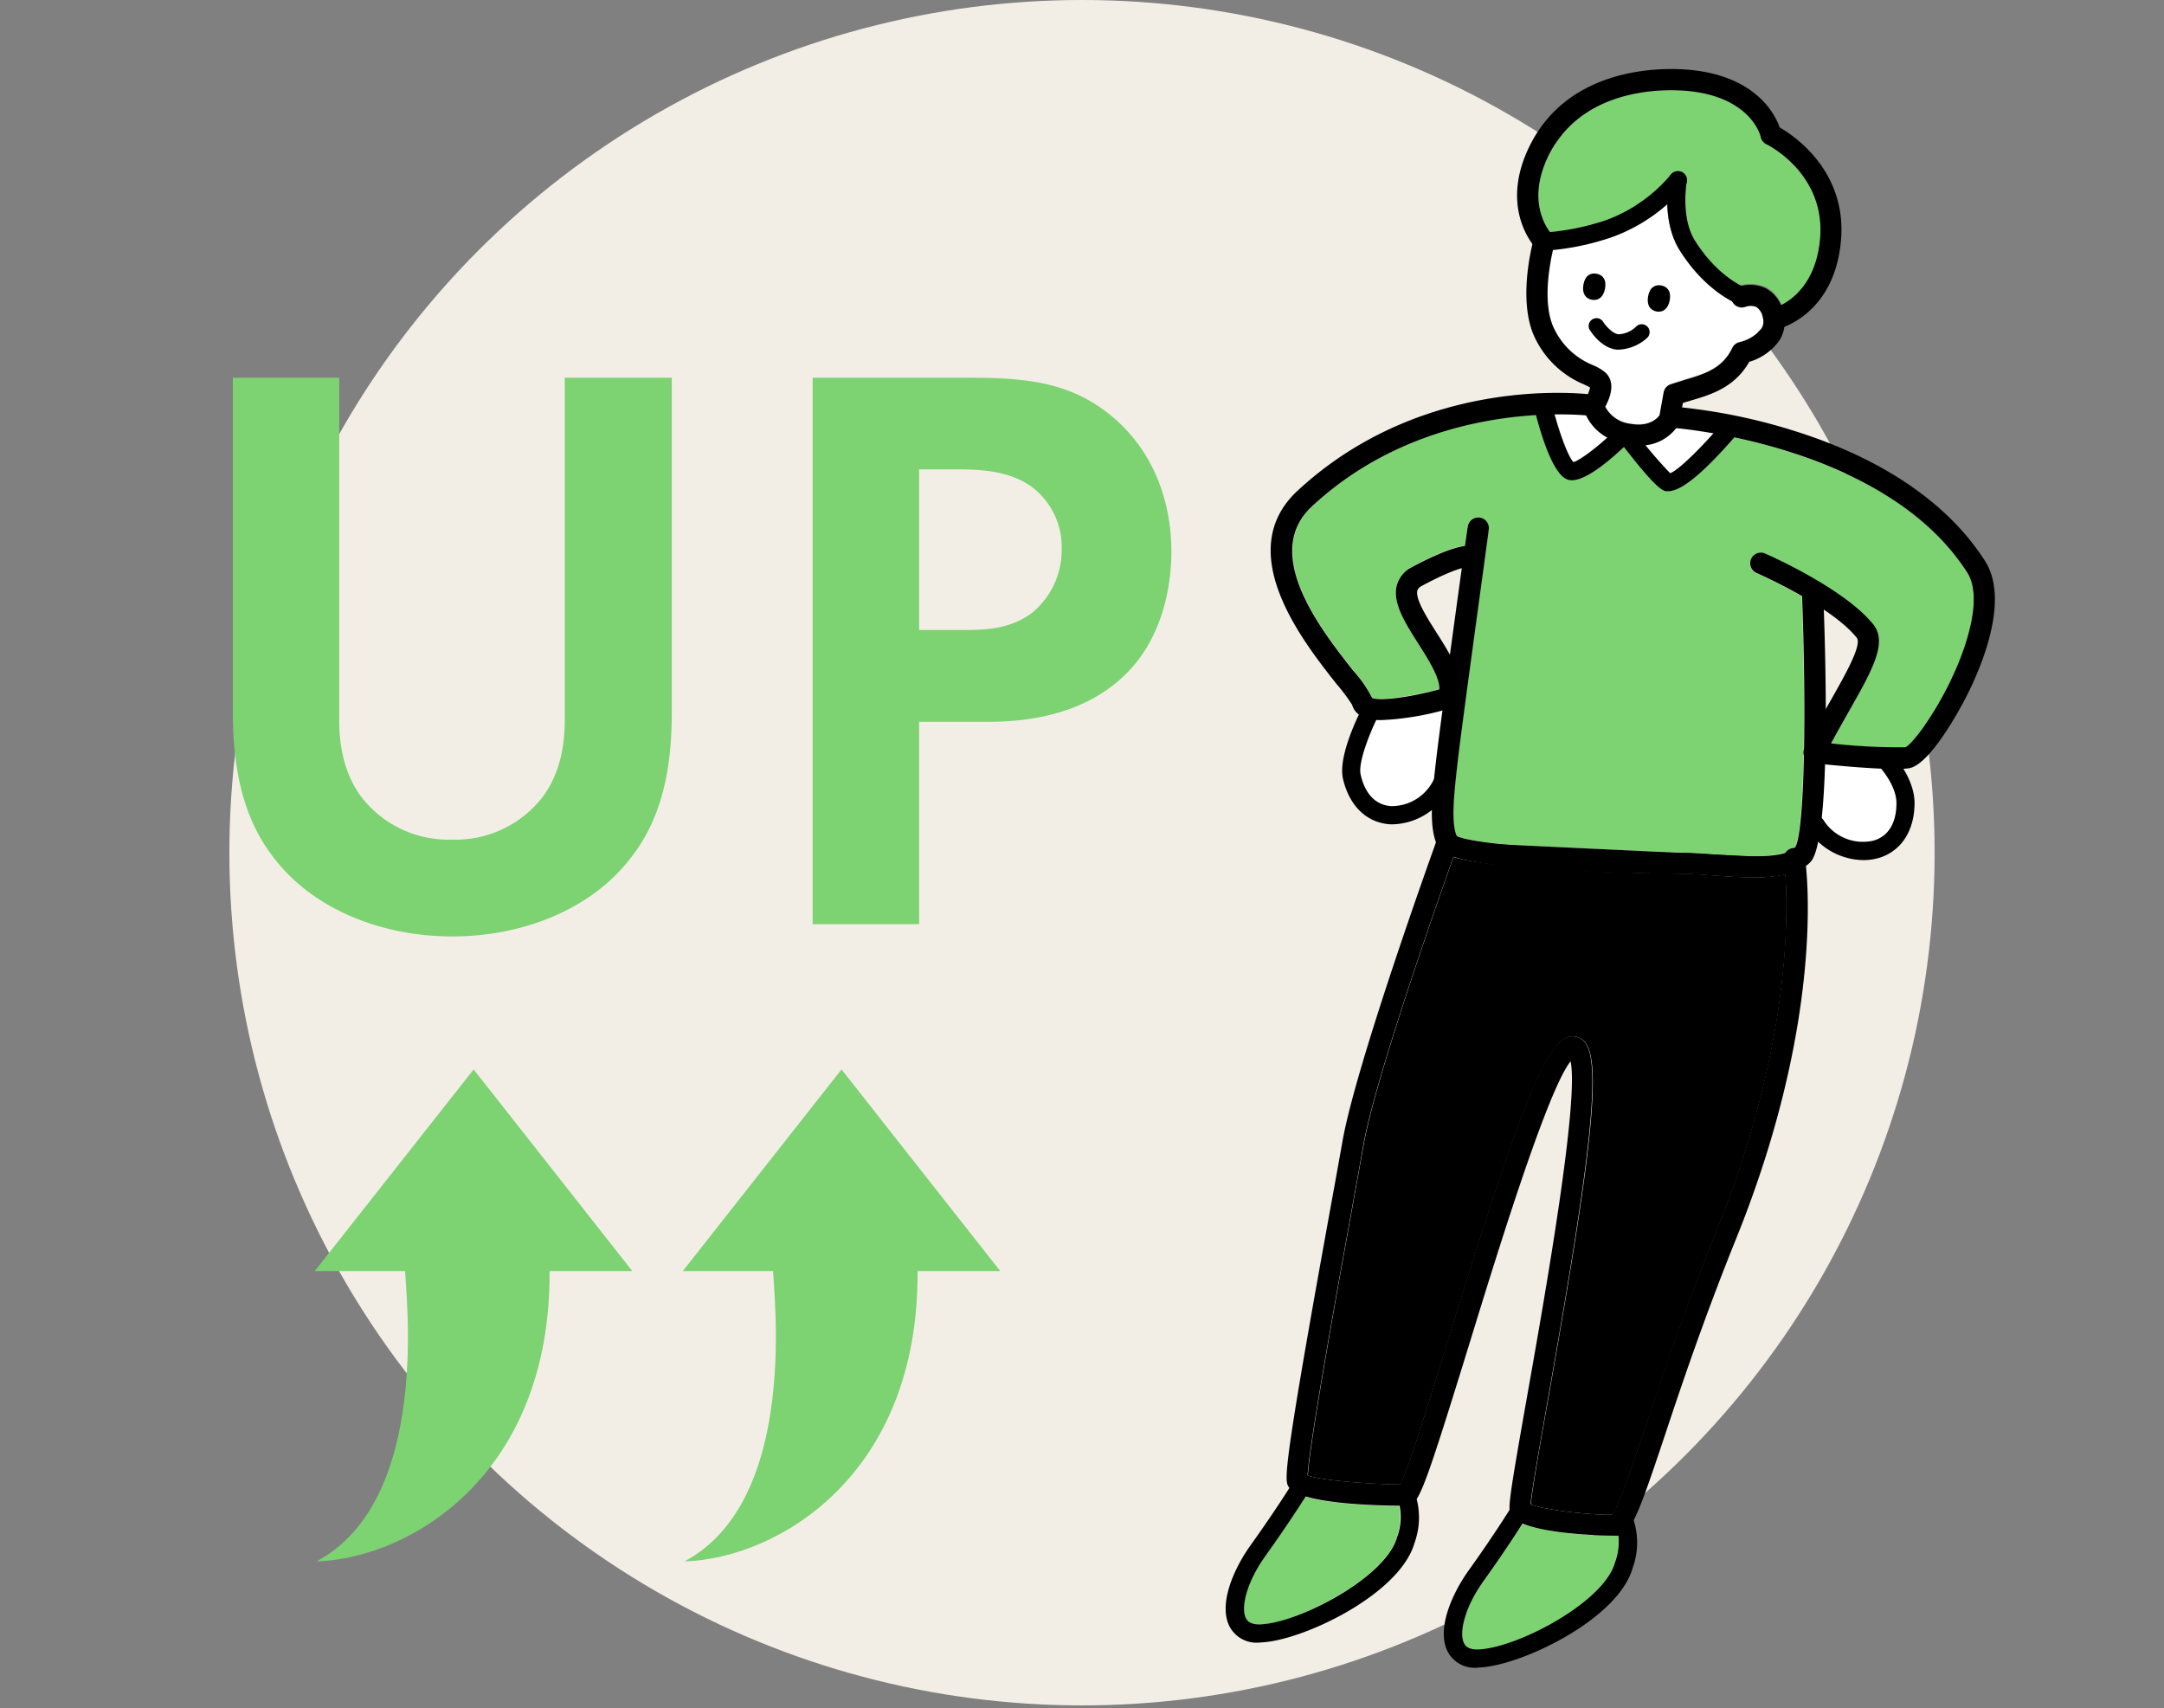 <svg xmlns="http://www.w3.org/2000/svg" viewBox="0 0 275 217.08"><rect x="0" y="0" width="275" height="217.08" fill="#808080" stroke="none"/><defs><style>.cls-1{fill:none;}.cls-2{fill:#f2eee6;}.cls-3{fill:#7dd272;}.cls-4{fill:#fff;}</style></defs><title>merit_img1</title><g id="レイヤー_2" data-name="レイヤー 2"><g id="contents"><rect class="cls-1" y="0.08" width="275" height="217"/><circle class="cls-2" cx="137.5" cy="108.35" r="108.35"/><path class="cls-3" d="M43.11,48V91.6c0,5.31,1.77,8.53,3.33,10.3a14,14,0,0,0,11,4.79,14,14,0,0,0,11-4.79c1.56-1.77,3.33-5,3.33-10.3V48H85.37V90.46c0,6.56-1,13.22-5.2,18.53-5,6.56-13.74,10-22.69,10s-17.69-3.43-22.69-10c-4.16-5.31-5.2-12-5.2-18.53V48Z"/><path class="cls-3" d="M123.46,48c7.81,0,13.22.83,18.32,5.31,5.62,5,7.08,11.76,7.08,16.76,0,2.71-.42,10.2-5.72,15.51-3.85,3.85-9.58,6.14-17.59,6.14H116.8v25.71H103.27V48ZM116.8,80.05h5.52c2.6,0,5.93,0,8.85-2.19a10.36,10.36,0,0,0,3.75-8.12,9.56,9.56,0,0,0-3.85-7.91c-2.81-2-6.35-2.19-9.58-2.19H116.8Z"/><path class="cls-4" d="M213,54.43c.7.07,2.41.25,4.74.66-2.38,2.65-4.66,4.75-5.46,5a36.88,36.88,0,0,1-3.11-3.56A5.73,5.73,0,0,0,213,54.43Z"/><path class="cls-3" d="M196.5,20.43c4-9.11,14.37-9.12,17.47-8.9,8.42.59,9.73,5.67,9.78,5.88a1.35,1.35,0,0,0,.74.94c.08,0,7.59,3.69,6.8,12.1-.51,5.38-3.38,7.54-4.89,8.31a4.24,4.24,0,0,0-1.92-2.23,4.55,4.55,0,0,0-3.31-.27,15.62,15.62,0,0,1-5.78-5.68c-1.84-2.91-1.06-7.45-1.05-7.49a1,1,0,0,0,0-.16.75.75,0,0,0-.08-.45.77.77,0,0,0-.25-.39,1.15,1.15,0,0,0-.11-.12l0,0a1.13,1.13,0,0,0-.21-.1,1.14,1.14,0,0,0-.21-.08h0a47.7,47.7,0,0,0-.4,0,1.07,1.07,0,0,0-.24.08l-.17.07a1.1,1.1,0,0,0-.21.18,1,1,0,0,0-.1.09A19.53,19.53,0,0,1,204,28a31.05,31.05,0,0,1-7,1.5C196.28,28.58,194.33,25.4,196.5,20.43Z"/><path class="cls-4" d="M197.59,41.9c-1.64-3.12-.67-8.28-.24-10.14a32.94,32.94,0,0,0,7.4-1.61,21.89,21.89,0,0,0,7.13-4.24,11.83,11.83,0,0,0,1.57,5.89,17.7,17.7,0,0,0,6.86,6.59,1.34,1.34,0,0,0,1.52.48,2,2,0,0,1,1.4,0,2,2,0,0,1,.84,1.38,1.73,1.73,0,0,1-.17,1.39,5.08,5.08,0,0,1-2.8,1.72,1.35,1.35,0,0,0-.91.72c-1.29,2.66-3.6,3.34-6,4.05l-1.8.57a1.35,1.35,0,0,0-.92,1l-.53,2.95c-.31.42-1.34,1.5-3.69,1.08A4.15,4.15,0,0,1,204,51.65c.59-1.06,1.41-3.08,0-4.36a6.25,6.25,0,0,0-1.56-.92A9.35,9.35,0,0,1,197.59,41.9Z"/><path class="cls-4" d="M201.54,52.75a6.35,6.35,0,0,0,2.72,2.87A16.82,16.82,0,0,1,200,58.7c-.58-.62-1.6-3.22-2.4-6.08C199.38,52.6,200.75,52.68,201.54,52.75Z"/><path class="cls-4" d="M176.8,102.44c-2-.13-3.33-1.55-3.89-4-.34-1.53,1.14-5.21,2-7,.27,0,.56,0,.85,0a32.75,32.75,0,0,0,7.57-1.24c-.37,2.76-.66,5-.8,6.25-.1.84-.18,1.62-.26,2.37A5.89,5.89,0,0,1,176.8,102.44Z"/><path class="cls-3" d="M177.45,195.42c-1.36,4.89-12,10.58-17.09,11-1.58.13-1.94-.51-2.06-.71-.7-1.24-.07-4.46,2.47-8s4.25-6.2,5.1-7.54c3.41,1.05,9.64,1.18,11.9,1.19A7.32,7.32,0,0,1,177.45,195.42Z"/><path class="cls-3" d="M205.21,198.6c-1.36,4.89-12,10.58-17.09,11-1.58.12-1.94-.51-2.06-.71-.7-1.24-.07-4.46,2.47-8,2.35-3.28,4.05-5.89,5-7.3,3.33,1.46,10.81,1.56,11.86,1.56h.12l.18,0A8.12,8.12,0,0,1,205.21,198.6Z"/><path d="M218.18,156.31c-4.09,10.13-7,18.9-9.17,25.3-1.68,5-3.28,9.79-4.09,10.85-2.34.1-8.7-.57-10.38-1.31.15-1.78,1.19-7.67,2.21-13.4,4.88-27.56,7-42.11,4.79-45.16a2,2,0,0,0-1.35-.88c-3.23-.52-6.43,7.07-16.19,38.7-2.35,7.62-5,16.18-6,18.22-3.11,0-10-.46-11.79-1.15.14-3.79,4.13-25.69,5.87-35.28.58-3.16,1-5.54,1.18-6.54,1.37-8.14,9.31-30.75,11.45-36.76,1.66.52,4.85,1,11.2,1.47,6.1.41,13.2.6,17.82.64,1.09,0,2.41.1,3.81.21,1.81.13,3.64.26,5.35.26a18.29,18.29,0,0,0,4-.38C227.28,116.5,227.47,133.3,218.18,156.31Z"/><path class="cls-4" d="M238.12,106.81a5.93,5.93,0,0,1-6.37-2.6,1.14,1.14,0,0,0-.29-.3c.21-2,.34-4.29.42-6.79,1.74.17,4.7.44,7.19.55a7.78,7.78,0,0,1,2,4.36C241,104.56,240,106.25,238.12,106.81Z"/><path class="cls-3" d="M249.88,81.49c-2,6.58-6.48,12.85-7.75,13.49a76.24,76.24,0,0,1-9.45-.49c.77-1.41,1.52-2.73,2.2-3.93,3-5.34,5-8.87,3.16-11.19-3.74-4.62-13.34-8.82-13.75-9a1.35,1.35,0,0,0-1.07,2.48c.05,0,2.74,1.2,5.74,2.92.26,6.84.35,14,.24,19.8,0,0,0,.08,0,.11-.12,6.34-.49,11.06-1.15,12l-.06.05h-.13a1.34,1.34,0,0,0-.91.58,16.12,16.12,0,0,1-5.13.46l-2.48-.12-1.63-.11c-1.44-.1-2.81-.2-4-.21l-1.58,0-20.49-1c-3.44-.33-5.81-.73-6.56-1.14-.69-1.72-.39-4.87.13-9.4.59-5.08,3.91-29.21,3.94-29.46a1.35,1.35,0,1,0-2.67-.37l-.33,2.37c-1,.12-3,.66-6.74,2.7a3.63,3.63,0,0,0-1.9,2.3c-.57,2.21,1,4.75,2.74,7.44,1.24,2,2.75,4.33,2.66,5.78-3.77,1-7.64,1.53-8.55,1.08A15.73,15.73,0,0,0,172,85.19c-4.1-5.19-11.72-14.85-5.22-20.88,9.61-8.93,21.2-11.17,28.48-11.6.95,3.59,2.37,7.67,4,8.22s4.61-1.78,7.13-4.15c4.19,5.41,4.95,5.54,5.36,5.62l.27,0c2,0,5.49-3.53,8.31-6.83C229.12,57.44,243.1,62,250,72.77,251.13,74.55,251.09,77.56,249.88,81.49Z"/><path d="M208.26,56.61a8.6,8.6,0,0,1-1.53-.14c-4.7-.85-5.51-4.56-5.54-4.71a1.35,1.35,0,0,1,.21-1,4.32,4.32,0,0,0,.67-1.52c-.18-.11-.51-.27-.79-.4a12,12,0,0,1-6.09-5.65c-2.52-4.8-.37-12.5-.28-12.83a1.35,1.35,0,0,1,2.6.74c0,.07-1.95,7,.07,10.83a9.35,9.35,0,0,0,4.85,4.47,6.25,6.25,0,0,1,1.56.92c1.4,1.28.59,3.3,0,4.36a4.15,4.15,0,0,0,3.21,2.17c2.34.42,3.38-.65,3.69-1.08l.53-2.95a1.35,1.35,0,0,1,.92-1l1.8-.57c2.44-.72,4.75-1.4,6-4.05a1.35,1.35,0,0,1,.91-.72,5.08,5.08,0,0,0,2.8-1.72,1.73,1.73,0,0,0,.17-1.39,2,2,0,0,0-.84-1.37,2,2,0,0,0-1.4,0,1.35,1.35,0,0,1-.94-2.53,4.66,4.66,0,0,1,3.59.18,4.53,4.53,0,0,1,2.22,3.13,4.44,4.44,0,0,1-.5,3.45,7.23,7.23,0,0,1-3.86,2.75c-1.86,3.28-4.93,4.19-7.43,4.92l-1,.3-.43,2.41a1.36,1.36,0,0,1-.13.38A5.71,5.71,0,0,1,208.26,56.61Z"/><path d="M225.82,41.78a1.35,1.35,0,0,1-.34-2.66c.22-.06,5.13-1.49,5.81-8.69.79-8.41-6.72-12.06-6.8-12.1a1.35,1.35,0,0,1-.74-.94c0-.2-1.35-5.29-9.78-5.88-3.1-.21-13.5-.21-17.47,8.9-2.54,5.82.56,9.19.69,9.33a1.35,1.35,0,0,1-1.94,1.88c-.19-.19-4.52-4.74-1.23-12.29C198.7,8.62,210.62,8.58,214.16,8.83c8.79.61,11.38,5.57,12,7.36,2,1.15,8.61,5.7,7.78,14.49-.86,9.16-7.53,11-7.81,11.05A1.36,1.36,0,0,1,225.82,41.78Z"/><path d="M222.86,111.5c-1.71,0-3.54-.13-5.35-.26-1.4-.1-2.72-.19-3.81-.2-29.46-.27-30.6-2.69-31-3.48-1.1-2.33-.81-5.73-.19-11.05.59-5.11,3.92-29.27,4-29.52a1.35,1.35,0,1,1,2.67.37c0,.24-3.36,24.38-3.94,29.46-.52,4.53-.82,7.67-.13,9.4,1.95,1.05,14.6,2,28.64,2.13,1.17,0,2.54.11,4,.21,3.77.27,8.92.64,10.35-.87,1.27-1.81,1.46-17.88.89-32.36a1.35,1.35,0,0,1,2.7-.11c.37,9.41.95,31.59-1.62,34.32C228.54,111.09,225.89,111.5,222.86,111.5Zm-37.7-5.1h0Z"/><path d="M241,97.72c-3.65,0-10.28-.71-10.6-.75a1.35,1.35,0,0,1-1.05-2c1.11-2.13,2.21-4.07,3.19-5.79,1.94-3.41,4.13-7.27,3.41-8.15-3.32-4.11-12.63-8.18-12.72-8.22a1.35,1.35,0,1,1,1.07-2.48c.41.18,10,4.38,13.75,9,1.88,2.32-.13,5.85-3.16,11.19-.68,1.2-1.43,2.52-2.2,3.94a76.21,76.21,0,0,0,9.45.49c1.27-.64,5.72-6.91,7.75-13.49,1.21-3.93,1.25-6.94.11-8.72-10.42-16.3-37.08-18.35-37.35-18.37a1.35,1.35,0,0,1,.19-2.69,72.8,72.8,0,0,1,15.42,3.15c11.08,3.51,19.38,9.2,24,16.46,2.92,4.57.06,12.15-1.9,16.26-1.29,2.7-5.22,9.79-7.85,10.08A14.45,14.45,0,0,1,241,97.72ZM242.08,95Z"/><path d="M177.08,104.74h-.42c-3-.19-5.21-2.36-6-5.81-.72-3.22,2.69-9.46,2.72-9.52a1.15,1.15,0,0,1,1.93,1.26c-.58,1-2.82,5.92-2.4,7.76.55,2.46,1.93,3.89,3.89,4a5.93,5.93,0,0,0,5.64-3.94,1.15,1.15,0,1,1,2.16.79A8.37,8.37,0,0,1,177.08,104.74Z"/><path d="M236.8,109.29a8.53,8.53,0,0,1-7-3.83,1.15,1.15,0,0,1,1.93-1.25,5.93,5.93,0,0,0,6.37,2.6c1.88-.55,2.91-2.25,2.9-4.78,0-2.07-1.81-4.24-2.16-4.59a1.15,1.15,0,0,1,1.59-1.66c.6.58,2.86,3.34,2.87,6.24,0,3.53-1.69,6.15-4.55,7A6.93,6.93,0,0,1,236.8,109.29Z"/><path d="M175.76,91.49A5.92,5.92,0,0,1,173,91a2.35,2.35,0,0,1-1.17-1.44,23.93,23.93,0,0,0-2-2.67c-4.3-5.45-13.26-16.81-4.94-24.53,16.17-15,36.92-12.3,37.8-12.18a1.35,1.35,0,0,1-.37,2.67c-.2,0-20.38-2.64-35.58,11.48-6.5,6,1.13,15.69,5.22,20.88a15.77,15.77,0,0,1,2.4,3.46c.91.45,4.78-.05,8.55-1.08.09-1.45-1.42-3.83-2.66-5.78-1.71-2.69-3.32-5.23-2.74-7.44a3.62,3.62,0,0,1,1.9-2.3c5-2.69,6.9-2.77,7.37-2.73a1.35,1.35,0,0,1-.22,2.69s-1.54.07-5.86,2.41c-.49.26-.55.5-.58.6-.28,1.08,1.21,3.42,2.41,5.31,1.94,3.05,3.95,6.21,2.7,8.89a1.35,1.35,0,0,1-.85.73A35.88,35.88,0,0,1,175.76,91.49Z"/><path d="M209.44,37.65c-.21,1.16.31,1.79,1.07,1.93s1.47-.27,1.68-1.43-.32-1.74-1.08-1.88S209.65,36.49,209.44,37.65Z"/><path d="M201.22,36.16c-.21,1.16.31,1.79,1.07,1.93s1.47-.27,1.68-1.43-.32-1.74-1.08-1.88S201.43,35,201.22,36.16Z"/><path d="M196.22,31.85a1.15,1.15,0,0,1-.06-2.3A31.31,31.31,0,0,0,204,28a19.37,19.37,0,0,0,8.32-5.8,1.15,1.15,0,1,1,1.84,1.38,21.52,21.52,0,0,1-9.39,6.58,33.09,33.09,0,0,1-8.47,1.7Z"/><path d="M221.37,38.75a1.15,1.15,0,0,1-.38-.06c-.17-.06-4.13-1.49-7.54-6.88-2.32-3.67-1.41-8.91-1.37-9.13a1.15,1.15,0,0,1,2.26.41s-.79,4.58,1.05,7.49c3,4.72,6.32,5.93,6.35,5.94a1.15,1.15,0,0,1-.38,2.24Z"/><path d="M212,62.42l-.27,0c-.42-.08-1.17-.21-5.36-5.62-2.52,2.37-5.5,4.68-7.13,4.15-1.78-.58-3.28-5.15-4.22-8.88a1.15,1.15,0,1,1,2.23-.56c.82,3.27,2,6.51,2.7,7.21.89-.23,3.48-2.23,5.74-4.46a1.15,1.15,0,0,1,1.72.12,58.07,58.07,0,0,0,4.83,5.75c1-.33,4.08-3.31,6.92-6.71A1.15,1.15,0,1,1,221,54.88C218,58.37,214.19,62.42,212,62.42Zm-12-3.64Z"/><polyline points="228.06 109.07 210.28 109.63 183.94 106.97"/><path d="M205.34,195.13c-1.27,0-11.92-.15-13.31-2.65-.41-.74-.41-1.26,2.06-15.2,2.19-12.35,6.6-37.28,5.5-42.43-3,3.79-9.44,24.76-13,36.35-6,19.43-6.37,20.09-7.93,20.12-.14,0-13.71.17-15-2.56-.45-1-.29-3.93,5.73-37,.58-3.17,1-5.56,1.18-6.55,1.62-9.62,11.68-37.54,12.11-38.72a1.35,1.35,0,1,1,2.54.92c-.1.29-10.41,28.87-12,38.25-.17,1-.6,3.4-1.18,6.58-1.74,9.58-5.72,31.44-5.87,35.23,1.78.69,8.68,1.14,11.79,1.15,1-2,3.67-10.6,6-18.22,9.76-31.62,12.93-39.22,16.19-38.7a2,2,0,0,1,1.35.88c2.17,3,.09,17.6-4.79,45.16-1,5.72-2.06,11.62-2.21,13.4,1.68.74,8,1.41,10.38,1.31.81-1.05,2.4-5.82,4.09-10.85,2.14-6.4,5.08-15.17,9.17-25.3,11.31-28,8.57-46.85,8.55-47a1.35,1.35,0,0,1,2.67-.42c.12.79,2.9,19.69-8.71,48.46-4.06,10.05-7,18.77-9.11,25.14-3.38,10.1-4.25,12.5-6.11,12.66Zm-10.81-3.55Zm-.27-.58Zm-28.07-3.1h0Zm-.29-.54Z"/><path d="M160,208.72a3.88,3.88,0,0,1-3.67-1.9c-1.59-2.82.4-7.41,2.6-10.48,3.49-4.88,5.55-8.26,5.57-8.3a1.15,1.15,0,1,1,2,1.19s-2.12,3.49-5.67,8.45c-2.54,3.54-3.17,6.77-2.47,8,.12.21.48.84,2.06.71,5.14-.4,15.73-6.1,17.09-11a7.23,7.23,0,0,0,.05-5.11,1.15,1.15,0,1,1,2.21-.64,9.41,9.41,0,0,1,0,6.37c-1.81,6.48-13.81,12.24-19.13,12.66Z"/><path d="M205.83,44.42a3.2,3.2,0,0,1-.47,0c-2-.29-3.26-2.38-3.4-2.61a1,1,0,0,1,1.71-1c.24.39,1.12,1.54,2,1.67a3.47,3.47,0,0,0,2.27-1,1,1,0,0,1,1.39,1.44A5.68,5.68,0,0,1,205.83,44.42Z"/><path d="M187.72,211.91a3.88,3.88,0,0,1-3.67-1.9c-1.59-2.82.4-7.41,2.6-10.48,3.49-4.88,5.55-8.26,5.57-8.3a1.15,1.15,0,1,1,2,1.19s-2.12,3.49-5.67,8.45c-2.54,3.54-3.17,6.77-2.47,8,.12.21.47.84,2.06.71,5.14-.4,15.73-6.1,17.09-11a7.23,7.23,0,0,0,.05-5.11,1.15,1.15,0,0,1,2.21-.64,9.41,9.41,0,0,1,0,6.37c-1.81,6.48-13.81,12.24-19.13,12.66Z"/><path class="cls-3" d="M69.84,161.51H80.35L60.19,135.89,40,161.51H51.49c0,2.49,3.44,29.06-11.28,36.9C52.25,198,70,187.32,69.84,161.51Z"/><path class="cls-3" d="M116.6,161.51h10.51l-20.17-25.62L86.77,161.51H98.25c0,2.49,3.44,29.06-11.28,36.9C99,198,116.79,187.32,116.6,161.51Z"/></g></g></svg>